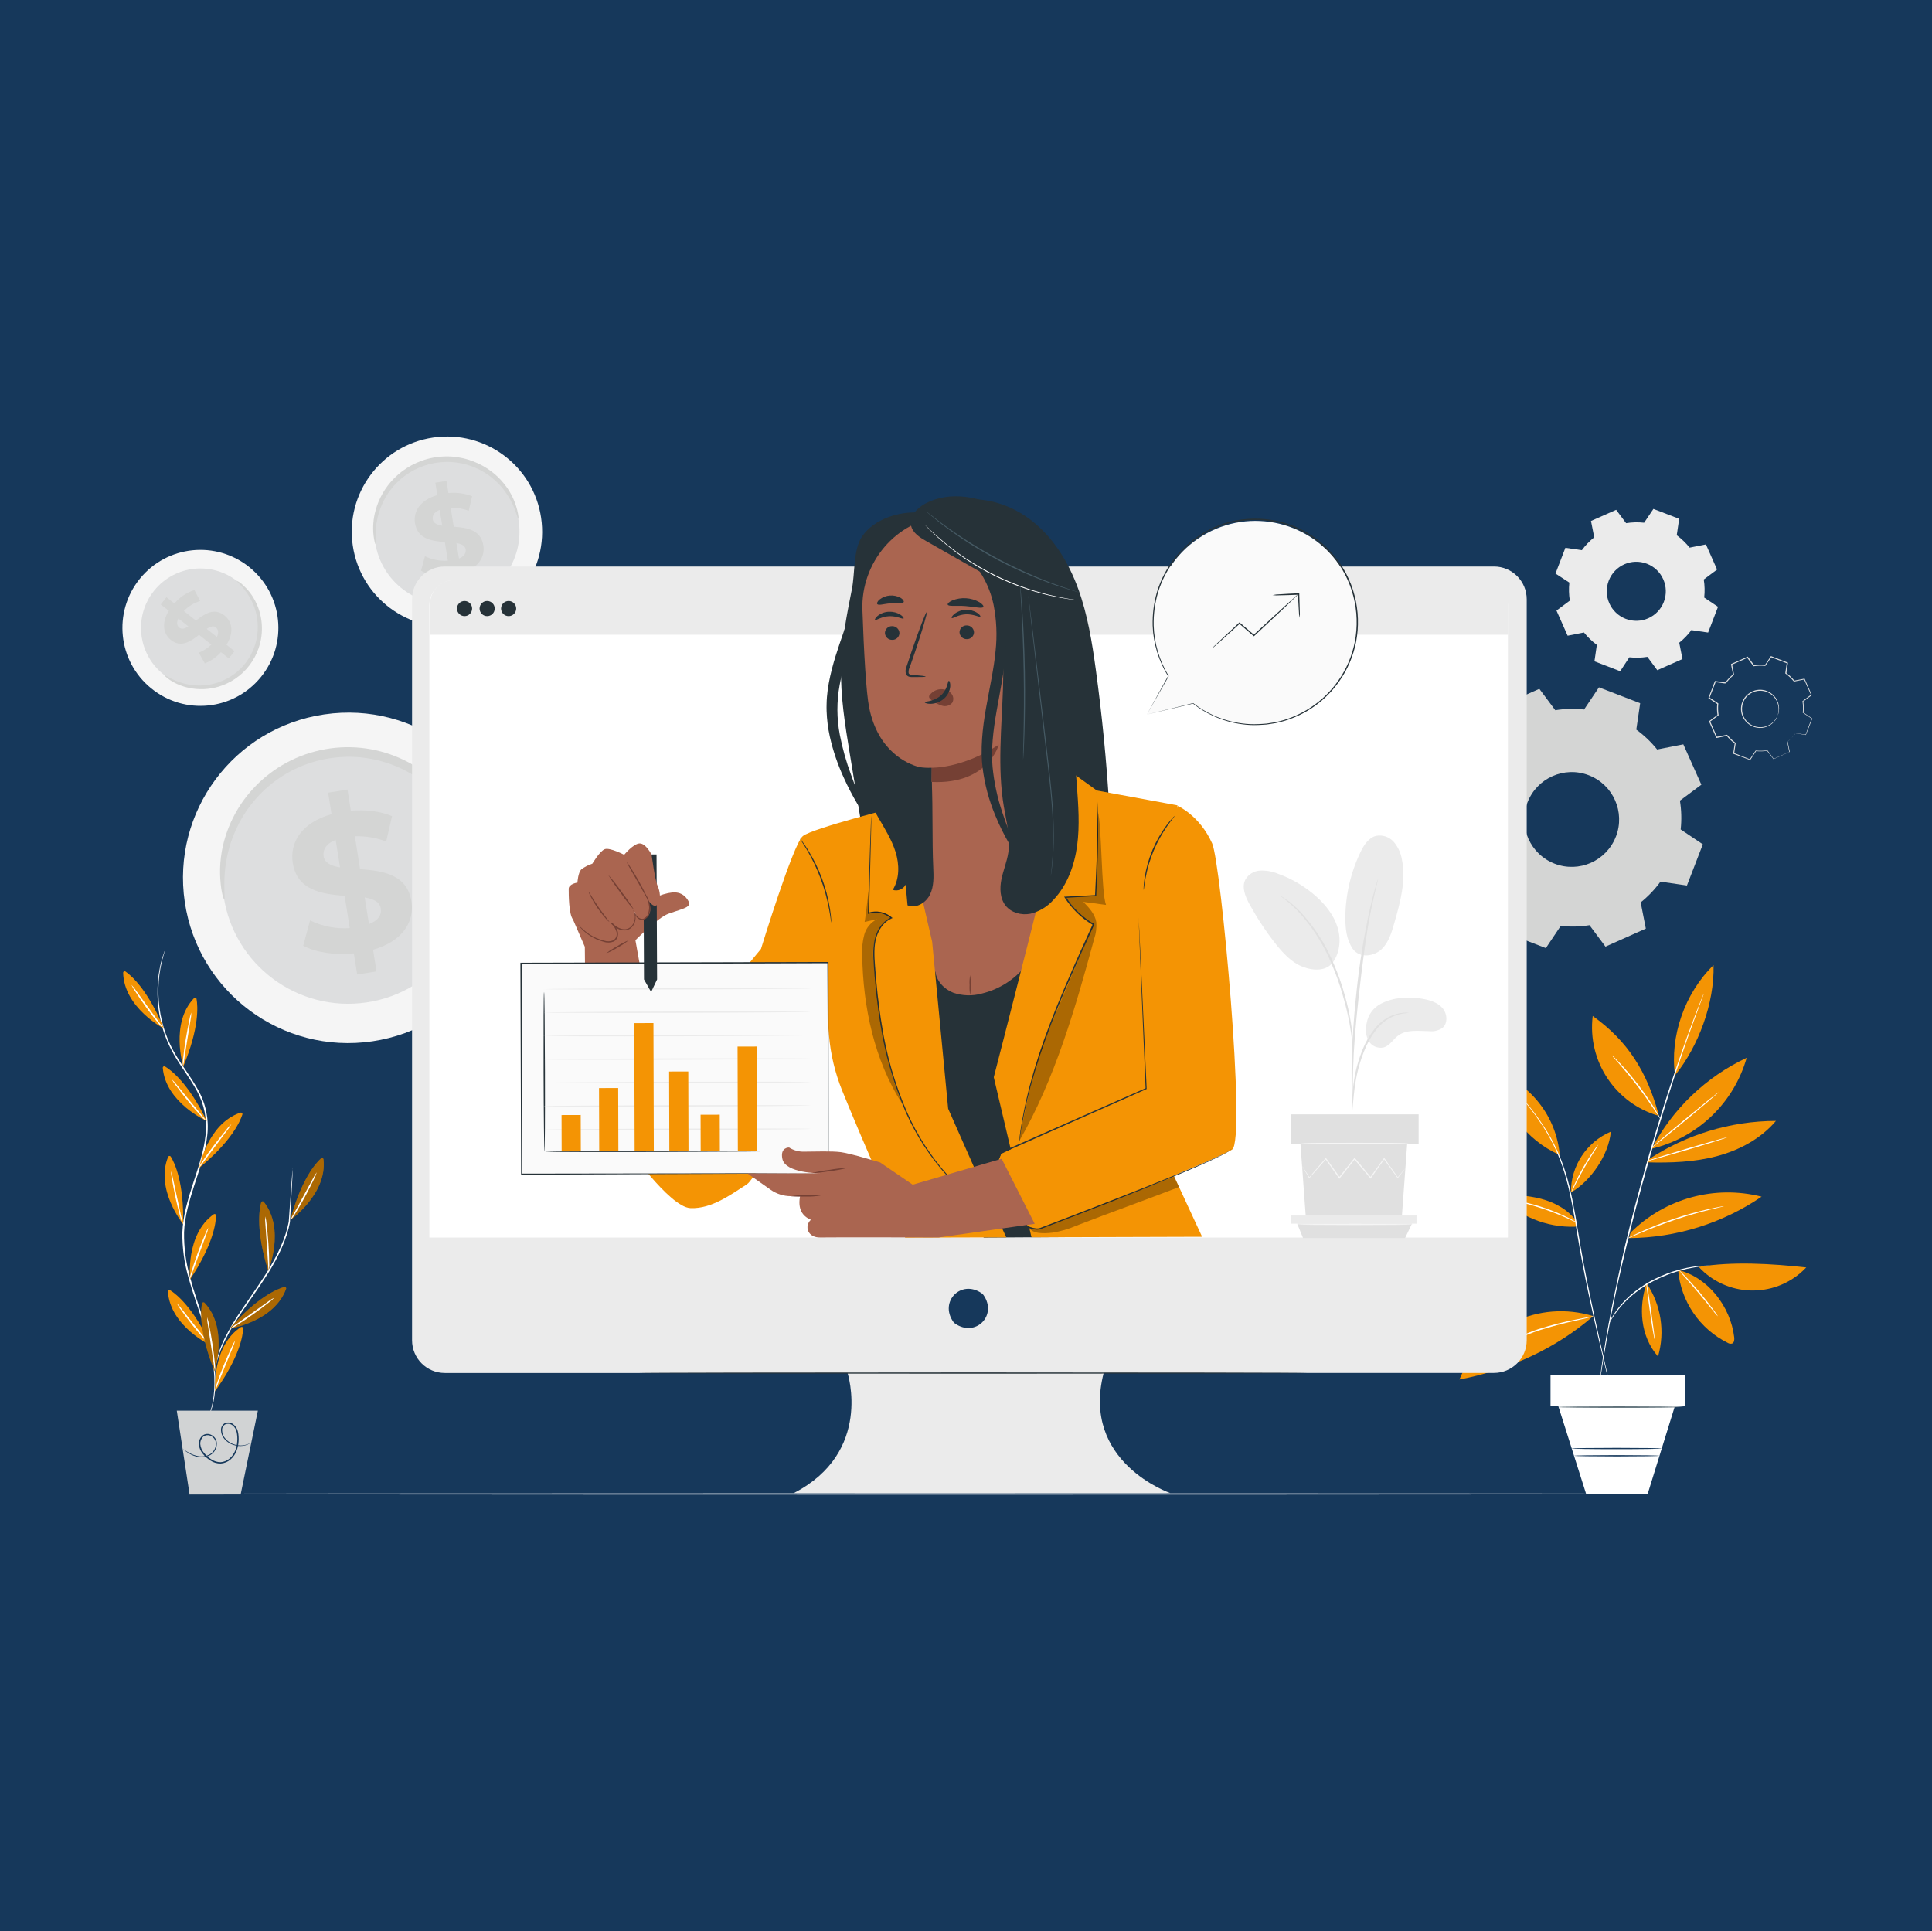 <svg xmlns="http://www.w3.org/2000/svg" id="Layer_1" viewBox="0 0 750 749.76"><defs><style> .st0 { fill: none; } .st1 { fill: #e0e0e0; } .st2 { fill: #aa6550; } .st3 { fill: #d1d3d4; } .st4, .st5 { fill: #ebebeb; } .st6 { fill: #263238; } .st7 { fill: #16385b; } .st8 { fill: #754034; } .st9 { fill: #fff; } .st10, .st11 { fill: #d4d5d4; } .st11, .st5 { fill-rule: evenodd; } .st12 { fill: #fafafa; } .st13 { opacity: .3; } .st14 { fill: #dddedf; } .st15 { fill: #f49404; } .st16 { fill: #f5f5f5; } .st17 { fill: #455a64; } </style></defs><rect class="st7" x="-9.61" y="-9.72" width="769.21" height="769.21"></rect><g><g id="freepik--background-complete--inject-261"><path class="st0" d="M696.96,284.68c-.87,1.2-1.9,2.27-3.05,3.2l.8,4-6.21,2.8-2.45-3.28c-1.46.23-2.94.27-4.41.11l-2.28,3.4-6.32-2.44.59-4c-1.19-.86-2.27-1.86-3.2-3l-4,.79-2.74-6.19,3.28-2.45c-.23-1.46-.27-2.94-.11-4.41l-3.4-2.28,2.44-6.32,4.05.59c.85-1.2,1.86-2.27,3-3.2l-.79-4,6.19-2.75,2.45,3.28c1.46-.23,2.94-.27,4.41-.11l2.28-3.4,6.32,2.44-.59,4c1.19.85,2.27,1.86,3.19,3l4-.79,2.75,6.19-3.2,2.44c.24,1.46.27,2.94.11,4.41l3.4,2.28-2.51,6.32-4-.59v-.04ZM690.12,277.77c1.45-3.75-.42-7.95-4.17-9.4-3.75-1.45-7.95.42-9.4,4.17s.42,7.95,4.17,9.4c0,0,0,0,0,0,3.73,1.43,7.91-.41,9.37-4.13l.02-.04Z"></path><path class="st1" d="M690.1,277.81c-.17.58-.43,1.13-.78,1.62-1.63,2.38-4.5,3.59-7.34,3.08-1.31-.23-2.54-.82-3.55-1.69-.55-.47-1.02-1.01-1.4-1.62-.41-.61-.72-1.29-.91-2-.87-3.15.42-6.49,3.18-8.24.61-.41,1.29-.71,2-.91,2-.55,4.13-.23,5.89.87,2.45,1.53,3.77,4.35,3.38,7.21-.07.6-.24,1.18-.51,1.72,0,0,.22-.61.35-1.74.16-1.61-.21-3.23-1.07-4.6-1.28-2.04-3.51-3.3-5.92-3.33-.68-.02-1.35.07-2,.26-.68.18-1.34.47-1.93.86-2.59,1.66-3.81,4.82-3,7.79.18.69.47,1.34.86,1.94.35.58.8,1.1,1.31,1.54,1.81,1.59,4.31,2.15,6.63,1.5,1.55-.44,2.92-1.39,3.87-2.69.69-.97.89-1.59.94-1.57Z"></path><path class="st1" d="M696.96,284.68h.25l.77.1,3,.4-.07.05c.61-1.63,1.42-3.76,2.39-6.34v.13l-3.4-2.27h-.06v-.07c.16-1.46.12-2.93-.12-4.38v-.08l.06-.05,3.28-2.46v.18l-2.76-6.18.18.09-4,.8h-.1l-.07-.08c-.92-1.13-1.99-2.14-3.17-3l-.09-.06v-.11c.18-1.25.38-2.64.58-4l.12.2-6.32-2.43.23-.07-2.28,3.4-.06.1h-.12c-1.45-.16-2.92-.12-4.36.11h-.12l-.08-.1-2.44-3.28.24.07-6.19,2.75.12-.23.79,4v.13l-.1.08c-1.14.91-2.15,1.97-3,3.15h0l-.2.09h-.51l-.51-.07-1-.15-2-.3.22-.13c-.82,2.14-1.64,4.25-2.44,6.32l-.07-.24,3.39,2.28.11.07v.12c-.16,1.45-.12,2.92.11,4.36v.12l-.1.07-3.28,2.45.06-.24c.94,2.11,1.85,4.18,2.74,6.19l-.21-.11,4-.79h.12l.07.09c.91,1.13,1.97,2.14,3.15,3l.09.06v.11c-.21,1.39-.41,2.73-.6,4l-.11-.18,6.31,2.45-.19.06,2.29-3.4.05-.07h.09c1.46.16,2.93.13,4.38-.1h.08l.05.06,2.43,3.29h-.14l6.2-2.72-.06.1c-.3-1.61-.55-2.92-.76-4h0c.87-.69,1.67-1.46,2.39-2.3l.52-.63c.05-.15.13-.29.23-.41l-.15.23c-.1.15-.27.37-.5.65-.7.87-1.48,1.67-2.35,2.37v-.07c.22,1.1.49,2.41.82,4v.08h-.07l-6.17,2.77h-.09l-.06-.08-2.43-3.15h.13c-1.47.24-2.97.28-4.45.13l.14-.07-2.27,3.41-.07.1h-.12l-6.36-2.37h-.12v-.14c.19-1.31.38-2.66.58-4l.07.17c-1.21-.88-2.3-1.91-3.23-3.08l.18.07-4,.8h-.15l-.06-.14-2.75-6.19-.07-.15.13-.09,3.28-2.45-.08.19c-.24-1.47-.27-2.98-.11-4.46l.09.19-3.4-2.28-.14-.09.06-.16c.8-2.07,1.61-4.18,2.43-6.32l.06-.15h.17l2,.3,1,.15.51.07h.55l-.2.09h0c.88-1.21,1.91-2.3,3.08-3.24l-.07.2-.79-4v-.17l.15-.06,6.2-2.75.15-.06.09.13,2.45,3.28-.2-.08c1.48-.23,2.98-.27,4.47-.1l-.19.08,2.29-3.39.08-.13.15.05,6.31,2.45.14.05v.15c-.21,1.41-.41,2.79-.6,4l-.07-.17c1.21.88,2.3,1.92,3.23,3.09l-.17-.07,4-.78h.13v.12l2.73,6.2v.11l-.09.07-3.27,2.42.05-.13c.23,1.47.26,2.96.1,4.44l-.06-.11,3.39,2.29.07.05v.08c-1,2.57-1.84,4.69-2.47,6.3h-.08l-3-.48-.77-.13-.23-.04Z"></path><path class="st5" d="M656.68,244.53c-1.37,1.87-2.99,3.55-4.8,5l1.25,6.33-9.77,4.34-3.85-5.18c-2.32.37-4.67.43-7,.17l-3.55,5.41-10-3.85.93-6.38c-1.87-1.37-3.55-2.99-5-4.81l-6.34,1.25-4.33-9.76,5.18-3.86c-.37-2.32-.43-4.67-.18-7l-5.38-3.51,3.84-10,6.39.93c1.37-1.87,2.99-3.55,4.8-5l-1.25-6.34,9.77-4.33,3.86,5.18c2.32-.37,4.67-.43,7-.17l3.6-5.36,10,3.84-.94,6.38c1.87,1.38,3.55,2.99,5,4.81l6.33-1.25,4.33,9.76-5.17,3.86c.37,2.32.43,4.67.17,7l5.36,3.6-3.84,10-6.39-.93-.02-.13ZM645.9,233.68c2.27-5.91-.68-12.54-6.58-14.81-5.91-2.27-12.54.68-14.81,6.58-2.27,5.9.67,12.53,6.57,14.81,5.91,2.28,12.54-.66,14.82-6.57,0,0,0,0,0-.01Z"></path><path class="st11" d="M644.62,342.26c-2.2,3.03-4.79,5.75-7.71,8.09l2,10.17-15.67,7-6.2-8.32c-3.69.6-7.45.69-11.17.29l-5.77,8.6-16-6.17,1.5-10.24c-3.03-2.2-5.75-4.79-8.09-7.71l-10.17,2-7-15.67,8.31-6.2c-.59-3.69-.69-7.45-.28-11.17l-8.61-5.77,6.17-16,10.25,1.5c2.2-3.03,4.79-5.76,7.71-8.1l-2-10.17,15.68-6.95,6.19,8.31c3.7-.59,7.46-.68,11.18-.28l5.77-8.61,16,6.17-1.5,10.25c3.03,2.2,5.75,4.79,8.09,7.71l10.17-2,7,15.67-8.32,6.19c.59,3.7.69,7.46.29,11.18l8.6,5.77-6.17,16-10.25-1.5v-.04ZM627.31,324.78c3.66-9.48-1.07-20.13-10.55-23.79-9.48-3.66-20.13,1.07-23.79,10.55s1.07,20.13,10.55,23.79c0,0,0,0,0,0,9.48,3.65,20.12-1.07,23.78-10.55Z"></path><path class="st16" d="M210.06,201.05c2.98,20.19-10.97,38.97-31.16,41.95s-38.97-10.97-41.95-31.16c-2.98-20.19,10.97-38.97,31.16-41.95.03,0,.05,0,.08-.01,20.16-2.96,38.91,10.99,41.87,31.15,0,0,0,.01,0,.02Z"></path><path class="st14" d="M201.36,202.31c2.27,15.39-8.36,29.7-23.74,31.97-15.39,2.27-29.7-8.36-31.97-23.74-2.27-15.39,8.36-29.7,23.74-31.97.02,0,.04,0,.06,0,15.37-2.25,29.66,8.38,31.91,23.75Z"></path><path class="st10" d="M201.22,201.44c-.17,0-.46-1.17-1.22-3.24-1.06-2.91-2.57-5.63-4.46-8.08-2.8-3.59-6.43-6.45-10.58-8.33-1.19-.54-2.42-.99-3.67-1.35-1.31-.39-2.65-.67-4-.85-1.4-.19-2.8-.27-4.21-.25-1.45.04-2.89.18-4.32.42-1.43.27-2.83.63-4.21,1.1-1.33.46-2.63,1.02-3.87,1.68-1.2.62-2.35,1.34-3.43,2.14-1.06.77-2.06,1.61-3,2.53-1.73,1.7-3.23,3.61-4.47,5.69-1.06,1.83-1.92,3.77-2.57,5.78-.94,2.95-1.41,6.02-1.4,9.11,0,2.2.14,3.43,0,3.46s-.55-1.16-.81-3.42c-.34-3.21-.08-6.46.77-9.58,1.27-4.69,3.72-8.97,7.12-12.44,2-2.04,4.3-3.77,6.81-5.13,1.34-.72,2.73-1.34,4.16-1.85,2.96-1.04,6.07-1.59,9.21-1.63,1.52-.02,3.04.08,4.54.3,1.45.22,2.88.55,4.28,1,1.34.41,2.65.92,3.92,1.52,2.33,1.12,4.51,2.55,6.47,4.24,1.69,1.48,3.2,3.16,4.49,5,1.86,2.64,3.22,5.6,4,8.73.56,2.17.58,3.43.45,3.45Z"></path><path class="st10" d="M179.06,222.52l.78,4.85-4.33.69-.75-4.71c-4.32.42-8.65-.26-11.32-1.74l1.52-5.66c2.76,1.34,5.83,1.94,8.89,1.73l-1.16-7.22c-5-.4-10.6-1.14-11.59-7.32-.73-4.59,2-9,8.67-10.93l-.77-4.8,4.33-.69.75,4.71c3.12-.33,6.28.1,9.2,1.24l-1.32,5.66c-2.23-.86-4.61-1.26-7-1.19l1.17,7.35c5,.36,10.51,1.11,11.49,7.21.76,4.5-1.9,8.92-8.56,10.82ZM171.68,204.1l-1-6.14c-2.21.89-2.91,2.29-2.68,3.72s1.68,2.12,3.68,2.42ZM180.78,213.33c-.24-1.51-1.62-2.13-3.59-2.48l1,6c2.04-.86,2.77-2.17,2.59-3.52Z"></path><path class="st16" d="M198.63,331.45c5.18,35.04-19.02,67.65-54.07,72.83-35.04,5.18-67.65-19.02-72.83-54.07-5.18-35.04,19.02-67.65,54.07-72.83.05,0,.11-.02.16-.02,35-5.13,67.54,19.09,72.67,54.09Z"></path><path class="st14" d="M183.53,333.68c3.94,26.71-14.51,51.55-41.21,55.5-26.71,3.94-51.55-14.51-55.5-41.21-3.94-26.71,14.51-51.55,41.21-55.5.04,0,.08-.01.12-.02,26.68-3.9,51.47,14.55,55.38,41.23Z"></path><path class="st10" d="M183.3,332.14c-.29,0-.81-2-2.13-5.64-1.84-5.04-4.45-9.76-7.73-14-2.27-2.88-4.84-5.5-7.68-7.82-3.27-2.64-6.85-4.86-10.68-6.6-2.06-.94-4.19-1.73-6.37-2.35-2.26-.67-4.58-1.16-6.92-1.47-2.42-.34-4.87-.48-7.31-.43-2.52.06-5.03.31-7.51.73-2.48.45-4.92,1.09-7.3,1.9-2.31.79-4.56,1.77-6.72,2.91-2.09,1.1-4.1,2.36-6,3.77-1.83,1.34-3.56,2.81-5.17,4.4-3,2.94-5.6,6.26-7.75,9.87-1.86,3.16-3.38,6.51-4.51,10-1.62,5.11-2.44,10.45-2.43,15.81,0,3.83.24,6,0,6s-1-2-1.4-5.94c-.61-5.56-.18-11.19,1.27-16.6,2.19-8.14,6.45-15.57,12.36-21.58,1.69-1.75,3.52-3.37,5.47-4.83,2.02-1.55,4.16-2.93,6.4-4.13,2.32-1.26,4.74-2.33,7.23-3.21,5.15-1.8,10.55-2.76,16-2.83,2.64-.03,5.28.14,7.89.52,4.93.73,9.73,2.19,14.23,4.33,7.6,3.61,14.15,9.12,19,16,3.26,4.57,5.63,9.72,7,15.16.95,3.8.97,5.99.76,6.03Z"></path><path class="st10" d="M144.82,368.73l1.35,8.41-7.5,1.2-1.31-8.18c-7.51.74-15-.44-19.65-3l2.66-9.82c4.79,2.32,10.1,3.35,15.41,3l-2-12.54c-8.65-.69-18.4-2-20.12-12.71-1.28-8,3.41-15.71,15.05-19l-1.33-8.33,7.51-1.21,1.3,8.19c5.71-.45,11.42.17,16,2.13l-2.27,9.84c-3.87-1.48-8.01-2.17-12.15-2.03l2,12.76c8.65.62,18.25,1.93,19.94,12.51,1.25,7.8-3.33,15.47-14.89,18.78ZM132.01,336.73l-1.71-10.66c-3.83,1.54-5.06,4-4.66,6.45s2.9,3.72,6.37,4.24v-.03ZM147.82,352.73c-.43-2.63-2.83-3.7-6.24-4.31l1.66,10.35c3.62-1.37,4.96-3.59,4.58-5.99v-.05Z"></path><path class="st16" d="M58.71,267.26c-12.98-10.54-14.95-29.6-4.41-42.58,10.54-12.98,29.6-14.95,42.58-4.41,12.98,10.54,14.95,29.6,4.41,42.58-.02.02-.03.04-.05.06-10.54,12.94-29.57,14.9-42.51,4.36,0,0-.01,0-.02-.01Z"></path><path class="st14" d="M63.26,261.68c-9.89-8.04-11.39-22.57-3.35-32.45,8.04-9.89,22.57-11.39,32.45-3.35,9.89,8.04,11.39,22.57,3.35,32.45-.01.01-.02.03-.03.04-8,9.86-22.49,11.37-32.35,3.37-.02-.02-.05-.04-.07-.06Z"></path><path class="st10" d="M63.82,262.14c.09-.12.94.45,2.54,1.28,2.25,1.17,4.66,1.98,7.16,2.41,3.68.62,7.45.34,11-.82,2.07-.69,4.04-1.67,5.84-2.91.95-.66,1.85-1.38,2.68-2.18.86-.82,1.65-1.71,2.38-2.65.72-.95,1.37-1.95,1.94-3,.55-1.02,1.02-2.07,1.4-3.16.38-1.05.68-2.12.89-3.22.21-1.05.34-2.11.39-3.18.1-1.98-.05-3.96-.45-5.9-.36-1.7-.91-3.35-1.63-4.93-1.07-2.3-2.48-4.41-4.19-6.28-1.22-1.33-2-2-1.9-2.11.9.36,1.71.92,2.38,1.62,1.98,1.76,3.62,3.86,4.83,6.22.85,1.63,1.5,3.36,1.94,5.15.77,3.18.87,6.5.29,9.72-.21,1.18-.52,2.35-.91,3.48-.41,1.18-.91,2.32-1.5,3.42-.61,1.13-1.3,2.21-2.08,3.23-.78,1.01-1.64,1.97-2.57,2.85-.91.85-1.88,1.64-2.91,2.34-.99.67-2.03,1.27-3.12,1.78-1.04.5-2.11.92-3.21,1.25-3.8,1.17-7.84,1.34-11.73.5-2.59-.54-5.05-1.56-7.27-3-1.54-1.08-2.25-1.83-2.19-1.91Z"></path><path class="st10" d="M65.54,237.13l-3.15-2.45,2.23-2.81,3.07,2.43c2.06-2.44,4.76-4.24,7.79-5.22l2.21,4.26c-2.41.73-4.58,2.06-6.32,3.88l4.69,3.72c3.24-2.52,7-5.18,11.06-2,3,2.37,3.82,6.56.81,11.4l3.12,2.48-2.23,2.81-3.06-2.43c-1.71,1.92-3.85,3.41-6.24,4.35l-2.35-4.15c1.82-.72,3.48-1.78,4.88-3.14l-4.78-3.79c-3.21,2.54-7,5.14-10.93,2-2.93-2.36-3.76-6.5-.8-11.34ZM80.2,244.13l4,3.17c.84-1.76.49-3-.43-3.73s-2.2-.32-3.57.6v-.04ZM69.59,243.68c1,.78,2.16.39,3.54-.49l-3.88-3.07c-.8,1.61-.56,2.81.34,3.56Z"></path></g><g id="freepik--Desk--inject-261"><path class="st9" d="M679.43,580.02c0,.14-141.7.26-316.45.26s-316.49-.12-316.49-.26,141.67-.26,316.49-.26,316.45.12,316.45.26Z"></path></g><g id="freepik--Plants--inject-261"><path class="st9" d="M79.57,553.08c.05-.16.11-.31.19-.46.15-.33.36-.76.62-1.32.75-1.71,1.36-3.47,1.82-5.28,1.2-4.7,1.62-11.87-.16-20.4-.96-4.64-2.22-9.22-3.78-13.7-1.6-4.86-3.46-10-5-15.6-1.72-5.82-2.55-11.86-2.46-17.93.23-6.35,2.11-12.68,4.17-19s4.2-12.49,4.83-18.7c.71-5.97-.49-12.01-3.42-17.26-2.74-5-6.18-9.34-8.75-13.81-2.4-4.14-4.18-8.61-5.26-13.27-1.55-6.75-1.66-13.76-.33-20.56.47-2.49,1.19-4.92,2.14-7.27-.02.17-.06.33-.12.49-.11.34-.25.8-.44,1.39-.54,1.79-.99,3.6-1.33,5.44-1.23,6.77-1.05,13.72.53,20.41,1.1,4.6,2.88,9.02,5.28,13.1,2.57,4.41,6,8.7,8.81,13.8,3.02,5.35,4.26,11.53,3.55,17.63-.64,6.31-2.79,12.52-4.84,18.83s-3.93,12.56-4.16,18.8c-.09,6,.72,11.99,2.4,17.75,1.49,5.55,3.33,10.71,4.91,15.59,1.54,4.51,2.79,9.11,3.73,13.78,1.73,8.59,1.23,15.84-.06,20.55-.49,1.81-1.14,3.58-1.94,5.28-.29.54-.51,1-.68,1.29-.07.15-.15.29-.25.43Z"></path><path class="st15" d="M71.15,414.05s-5.19-16.72,4.15-26.51c.22-.24.58-.25.82-.04.09.09.16.2.18.33.49,2.76,1.12,11.17-5.15,26.22Z"></path><path class="st9" d="M74.28,393.11c-.01,1.04-.13,2.07-.35,3.09-.35,2.12-.75,4.62-1.2,7.37s-.83,5.25-1.17,7.37c-.08,1.03-.27,2.05-.55,3.05-.09-1.03-.06-2.07.09-3.1.18-1.91.51-4.54,1-7.43s1-5.48,1.38-7.35c.16-1.03.42-2.03.8-3Z"></path><path class="st15" d="M77.29,453.47s3.19-17.22,16.06-21.49c.3-.1.63.06.74.36.04.12.04.24,0,.36-.85,2.68-4.23,10.4-16.8,20.77Z"></path><path class="st9" d="M89.84,436.43c-.49.91-1.08,1.77-1.75,2.56l-4.5,6-4.48,6c-.56.87-1.21,1.69-1.92,2.44.4-.96.92-1.87,1.54-2.7,1-1.61,2.57-3.78,4.34-6.1s3.42-4.39,4.66-5.85c.61-.86,1.32-1.65,2.11-2.35Z"></path><path class="st15" d="M73.81,496.68s-1.94-17.42,9.15-25.24c.26-.19.62-.13.81.13.07.1.11.22.11.35-.06,2.76-1.05,11.17-10.07,24.76Z"></path><path class="st9" d="M80.88,476.68c-.21,1.03-.53,2.03-.94,3l-2.57,7-2.56,7c-.29.99-.66,1.96-1.12,2.89.1-1.02.33-2.03.68-3,.53-1.84,1.37-4.36,2.38-7.1s2-5.19,2.76-6.95c.34-1,.8-1.95,1.37-2.84Z"></path><path class="st15" d="M83.5,540.12s-1.32-17.47,10-24.88c.27-.18.63-.1.8.16.07.1.1.22.1.34-.1,2.8-1.39,11.13-10.9,24.38Z"></path><path class="st9" d="M91.28,520.43c-.24,1.01-.57,1.99-1,2.93-.82,2-1.77,4.33-2.83,6.91l-2.8,6.92c-.32.98-.74,1.93-1.23,2.84.15-1.03.41-2.03.79-3,.6-1.82,1.52-4.31,2.64-7s2.18-5.12,3-6.85c.37-.97.85-1.89,1.43-2.75Z"></path><path class="st15" d="M63.63,399.36s-15.52-8.11-15.82-21.68c0-.32.24-.59.56-.6.12,0,.24.03.34.1,2.31,1.62,8.7,7.11,14.92,22.18Z"></path><path class="st9" d="M51.03,382.36c.72.74,1.37,1.56,1.93,2.43l4.38,6.05,4.39,6c.67.79,1.26,1.65,1.77,2.55-.8-.66-1.51-1.42-2.13-2.26-1.23-1.47-2.85-3.57-4.56-5.94s-3.19-4.56-4.23-6.17c-.61-.83-1.13-1.72-1.55-2.66Z"></path><path class="st15" d="M80.3,435.26s-16-7.15-17.11-20.66c-.03-.32.21-.6.53-.63.12-.01.24.02.34.08,2.4,1.45,9.12,6.55,16.24,21.21Z"></path><path class="st9" d="M66.69,419.05c.76.7,1.46,1.48,2.08,2.31l4.73,5.77c1.78,2.15,3.39,4.1,4.75,5.76.72.75,1.36,1.57,1.92,2.44-.81-.63-1.55-1.34-2.21-2.13-1.32-1.4-3.07-3.39-4.91-5.65s-3.47-4.36-4.6-5.91c-.68-.79-1.27-1.66-1.76-2.59Z"></path><path class="st15" d="M71.1,475.3s-11-13.65-5.82-26.18c.13-.29.47-.42.77-.29.09.04.17.11.23.19,1.5,2.39,5.16,9.98,4.82,26.28Z"></path><path class="st9" d="M66.37,454.68c.36.97.63,1.98.8,3,.45,2.1,1,4.57,1.58,7.3s1.14,5.19,1.61,7.29c.29.98.49,1.98.6,3-.45-.93-.79-1.92-1-2.93-.54-1.84-1.19-4.41-1.8-7.26s-1.1-5.46-1.4-7.35c-.24-1-.37-2.02-.39-3.05Z"></path><path class="st15" d="M81.96,522.42s-15.87-7.42-16.77-20.94c-.03-.32.21-.6.53-.63.13-.01.26.02.36.09,2.39,1.49,9.02,6.74,15.88,21.48Z"></path><path class="st9" d="M68.64,505.99c.74.71,1.41,1.49,2,2.34l4.64,5.85,4.68,5.84c.7.76,1.33,1.59,1.88,2.46-.83-.62-1.58-1.35-2.23-2.16-1.3-1.42-3-3.44-4.82-5.73s-3.39-4.42-4.49-6c-.65-.8-1.2-1.68-1.66-2.6Z"></path><path class="st9" d="M113.58,453.56c.01.13.01.26,0,.39v1.12c0,1.05-.11,2.47-.19,4.25-.2,3.73-.49,8.93-.83,15.16h0c-1.13,6.33-4.36,13.36-8.7,20.18-3.18,5-6.51,9.59-9.39,13.84-2.6,3.71-4.94,7.6-7,11.63-1.37,2.74-2.47,5.6-3.3,8.54-.28,1.05-.49,1.86-.61,2.42-.05.29-.13.57-.23.84,0-.29.04-.58.1-.87.08-.56.25-1.39.5-2.45.74-2.99,1.78-5.9,3.12-8.68,2.04-4.09,4.38-8.02,7-11.77,2.86-4.28,6.17-8.85,9.34-13.85,4.31-6.79,7.52-13.7,8.7-19.94h0c.44-6.22.8-11.42,1.07-15.15.14-1.76.25-3.18.34-4.23,0-.45.08-.81.11-1.12s-.05-.31-.03-.31Z"></path><path class="st15" d="M104.13,493.39s6.72-16.17-1.73-26.77c-.2-.25-.57-.28-.82-.07-.09.07-.15.17-.18.27-.76,2.7-2.15,11.02,2.73,26.57Z"></path><g class="st13"><path d="M104.13,493.39s6.72-16.17-1.73-26.77c-.2-.25-.57-.28-.82-.07-.09.07-.15.17-.18.27-.76,2.7-2.15,11.02,2.73,26.57Z"></path></g><path class="st15" d="M83.32,532.37s5.39-16.67-3.9-26.54c-.2-.24-.56-.27-.8-.07-.11.09-.18.21-.2.35-.52,2.75-1.23,11.15,4.9,26.26Z"></path><g class="st13"><path d="M83.32,532.37s5.39-16.67-3.9-26.54c-.2-.24-.56-.27-.8-.07-.11.09-.18.21-.2.35-.52,2.75-1.23,11.15,4.9,26.26Z"></path></g><path class="st9" d="M102.96,472.26c.29,1,.47,2.02.53,3.06.24,1.9.51,4.54.71,7.45s.31,5.56.31,7.48c.07,1.04,0,2.08-.19,3.1-.18-1.02-.27-2.05-.27-3.09-.15-2.14-.31-4.66-.5-7.44s-.37-5.31-.52-7.45c-.13-1.03-.15-2.07-.07-3.11Z"></path><path class="st9" d="M80.39,511.41c.37.97.63,1.97.78,3,.39,1.88.87,4.48,1.31,7.37s.76,5.52.91,7.43c.15,1.03.17,2.07.07,3.11-.27-1-.45-2.03-.53-3.06-.31-2.13-.69-4.62-1.1-7.38s-.8-5.26-1.12-7.39c-.21-1.01-.32-2.05-.32-3.08Z"></path><path class="st15" d="M112.69,473.68s14.35-10.05,12.9-23.52c-.01-.32-.28-.57-.6-.56-.15,0-.3.07-.4.18-2.05,1.83-7.63,8.1-11.9,23.9Z"></path><g class="st13"><path d="M112.69,473.68s14.35-10.05,12.9-23.52c-.01-.32-.28-.57-.6-.56-.15,0-.3.07-.4.18-2.05,1.83-7.63,8.1-11.9,23.9Z"></path></g><path class="st9" d="M122.96,455.14c-.29,1-.69,1.96-1.19,2.87-.82,1.73-2,4.09-3.39,6.66s-2.73,4.86-3.76,6.48c-.5.91-1.11,1.76-1.82,2.52.39-.96.87-1.88,1.42-2.75l3.58-6.56,3.56-6.56c.44-.94.98-1.83,1.6-2.66Z"></path><path class="st15" d="M89.11,515.85s17.3-2.7,21.94-15.44c.11-.3-.04-.63-.34-.75-.11-.04-.24-.05-.36-.01-2.7.77-10.52,3.92-21.24,16.2Z"></path><g class="st13"><path d="M89.11,515.85s17.3-2.7,21.94-15.44c.11-.3-.04-.63-.34-.75-.11-.04-.24-.05-.36-.01-2.7.77-10.52,3.92-21.24,16.2Z"></path></g><path class="st9" d="M106.5,503.79c-.7.76-1.48,1.45-2.33,2.05-1.5,1.19-3.61,2.79-6,4.49s-4.58,3.16-6.22,4.16c-.85.6-1.78,1.09-2.75,1.46.77-.69,1.61-1.31,2.5-1.85l6.09-4.31,6.09-4.32c.81-.65,1.69-1.22,2.62-1.68Z"></path><polygon class="st3" points="68.63 547.69 73.6 580.25 93.42 580.22 100.1 547.69 68.63 547.69"></polygon><path class="st7" d="M97.19,560.25s0,.05-.17.12c-.17.11-.34.21-.52.3-.7.34-1.44.56-2.21.66-1.23.17-2.47.05-3.65-.34-1.58-.5-2.96-1.5-3.92-2.85-.54-.81-.86-1.75-.92-2.72-.11-1.11.41-2.19,1.35-2.8,1.07-.54,2.35-.43,3.32.27.99.73,1.66,1.8,1.9,3,.26,1.21.34,2.45.25,3.68-.07,1.29-.35,2.56-.81,3.76-.48,1.27-1.27,2.39-2.3,3.28-1.06.94-2.4,1.5-3.81,1.59-1.42.03-2.82-.37-4-1.15-1.14-.72-2.16-1.62-3-2.67-.85-1.02-1.37-2.26-1.5-3.58-.1-1.31.42-2.59,1.41-3.45,1.02-.77,2.4-.85,3.51-.21,1.04.52,1.78,1.5,2,2.65.3,2.07-.69,4.11-2.51,5.15-1.46.8-3.16,1.04-4.78.69-1.21-.24-2.36-.69-3.41-1.33-.66-.39-1.3-.82-1.91-1.29-.22-.15-.43-.33-.61-.52.24.12.46.27.67.43.44.29,1.08.72,2,1.2,1.06.58,2.2.99,3.39,1.21,1.55.3,3.16.04,4.54-.73,1.64-.97,2.53-2.84,2.26-4.73-.21-1.01-.87-1.87-1.8-2.32-.95-.55-2.13-.47-3,.18-.84.76-1.29,1.87-1.2,3,.12,1.21.61,2.35,1.4,3.28.8,1,1.75,1.86,2.83,2.54,1.08.74,2.37,1.14,3.68,1.13,1.29-.09,2.52-.6,3.49-1.46.96-.83,1.7-1.89,2.16-3.07.45-1.15.71-2.36.78-3.59.09-1.18.02-2.37-.22-3.53-.2-1.08-.8-2.05-1.68-2.71-.82-.61-1.91-.72-2.83-.28-.8.52-1.24,1.44-1.15,2.39.05.9.33,1.77.82,2.53.91,1.29,2.2,2.27,3.7,2.77,1.13.4,2.33.55,3.52.42,1.02-.13,2.01-.44,2.93-.9Z"></path><path class="st15" d="M632.96,478.6c13.31-13.32,32.65-18.64,50.9-14-15.18,10.34-33.09,15.94-51.46,16.08"></path><path class="st15" d="M650.26,417.47c-2.12-15,3.71-31.87,14.94-42.77.37,14.86-5.91,31.59-14.94,42.77"></path><path class="st15" d="M641.28,445.8c8.12-15.39,21.03-27.72,36.78-35.12-5.01,17.59-19.13,31.09-36.92,35.31"></path><path class="st15" d="M639.42,451.27c9.06.25,18.23-.06,27-2.38s17.15-6.78,23-13.71c-17.74.06-35.08,5.35-49.83,15.21"></path><path class="st15" d="M644.02,433.26c-4.6-17.23-12.18-29.15-25.73-38.81-2.15,17.51,8.77,33.97,25.73,38.81"></path><path class="st15" d="M609.83,462.98c-.07-10.28,6.04-19.59,15.49-23.62-.75,8.9-7.74,19.19-15.49,23.62"></path><path class="st15" d="M605.5,448.45c-1.29-14.73-11-27.38-24.9-32.42,3.13,14.4,11.45,26.39,24.9,32.42"></path><path class="st15" d="M612.02,474.24c-3.19-4.57-8.41-7.41-13.8-8.82s-11-1.54-16.61-1.66c7.69,8.35,18.65,12.91,30,12.49"></path><path class="st15" d="M618.49,510.97c-21.07-6.5-43.62,4.19-51.94,24.61,18.87-3.58,37.49-12,51.94-24.61"></path><path class="st15" d="M639.2,498.21c-3.13,9.26-2.53,20.46,4.44,28.45,2.81-9.67,1.18-20.09-4.44-28.45"></path><path class="st15" d="M651.44,493.06c1.03,12.14,8.33,22.87,19.25,28.28.5.33,1.12.43,1.7.28.85-.34.93-1.5.83-2.41-1.37-11.87-10.16-23.35-21.78-26.15"></path><path class="st15" d="M659.44,491.86c10.71,11.58,28.79,12.29,40.37,1.57.47-.44.93-.89,1.38-1.36-13.27-1.45-28.59-2.42-41.75-.21"></path><path class="st9" d="M661.42,385.75c-.02.13-.06.27-.12.39l-.4,1.12c-.38,1-.92,2.46-1.6,4.3s-1.54,4.15-2.5,6.82c-.48,1.33-1,2.75-1.54,4.26l-1.65,4.8c-2.35,6.72-5,14.79-7.78,23.77s-5.68,18.93-8.54,29.41-5.32,20.54-7.45,29.71-3.85,17.47-5.13,24.48c-.33,1.75-.65,3.41-.94,5s-.52,3.07-.76,4.46c-.48,2.79-.89,5.19-1.17,7.16s-.53,3.47-.7,4.54c-.08.49-.14.88-.19,1.17s-.08.4-.08.4c-.01-.13-.01-.27,0-.4,0-.29.08-.69.14-1.19.14-1.06.35-2.59.6-4.55s.63-4.38,1.09-7.17c.22-1.4.46-2.89.72-4.48s.59-3.25.91-5c1.24-7,3-15.32,5-24.51s4.6-19.24,7.42-29.74,5.79-20.43,8.58-29.42,5.49-17,7.89-23.75l1.69-4.79c.56-1.5,1.08-2.92,1.58-4.25,1-2.66,1.83-4.94,2.57-6.79s1.29-3.26,1.69-4.26l.45-1.11c.16-.25.21-.38.22-.38Z"></path><path class="st9" d="M588.52,423.68s.08.07.23.21l.63.67c.56.59,1.36,1.48,2.36,2.64,2.85,3.31,5.46,6.81,7.82,10.48,3.52,5.42,6.26,11.3,8.17,17.48,2.19,7,3.55,14.87,4.9,23.14,2.7,16.55,6,31.37,8.41,42.09,1.2,5.34,2.18,9.66,2.87,12.69.33,1.48.58,2.64.77,3.46.07.37.14.67.18.9.03.1.04.21.05.31-.04-.1-.08-.2-.1-.3-.06-.23-.14-.52-.23-.89-.21-.82-.5-2-.86-3.43-.73-3-1.76-7.34-3-12.66-2.49-10.7-5.86-25.52-8.56-42.09-1.35-8.27-2.7-16.15-4.85-23.08-1.86-6.15-4.55-12.01-8-17.43-2.32-3.66-4.88-7.16-7.66-10.48-1-1.19-1.75-2.09-2.28-2.7l-.6-.7c-.1-.09-.18-.2-.25-.31Z"></path><path class="st9" d="M663.4,491.29c-.15.06-.32.09-.48.09l-1.37.15-1,.1-1.18.18c-.84.12-1.8.25-2.85.48l-1.64.33-1.77.44c-1.23.28-2.5.73-3.85,1.14-2.9,1-5.71,2.24-8.4,3.7-2.68,1.5-5.2,3.25-7.54,5.24-1.02.87-1.98,1.79-2.89,2.77-.81.84-1.58,1.72-2.29,2.64-.6.75-1.17,1.52-1.69,2.33-.43.59-.81,1.21-1.16,1.85l-.71,1.19c-.07.14-.16.28-.27.4.04-.16.1-.31.18-.45l.63-1.24c.31-.66.68-1.3,1.09-1.9.5-.83,1.05-1.63,1.65-2.4.7-.95,1.45-1.85,2.26-2.71.91-1,1.88-1.95,2.89-2.84,2.35-2.02,4.9-3.81,7.6-5.32,2.72-1.48,5.57-2.72,8.5-3.71,1.37-.4,2.65-.83,3.9-1.1l1.78-.42,1.67-.3c1.06-.21,2-.31,2.88-.4l1.18-.14h1l1.39-.06c.16-.03.33-.04.49-.04Z"></path><path class="st9" d="M667.18,424.04c-.31.34-.64.64-1,.92l-2.73,2.37c-2.32,2-5.55,4.69-9.13,7.67s-6.86,5.64-9.24,7.56l-2.83,2.24c-.33.29-.7.55-1.08.77.3-.34.63-.65,1-.92l2.74-2.37c2.32-2,5.55-4.7,9.13-7.67s6.85-5.64,9.23-7.56l2.84-2.24c.33-.29.69-.55,1.07-.77Z"></path><path class="st9" d="M670.44,441.59c0,.14-6.93,2.32-15.56,4.87s-15.67,4.51-15.71,4.37,6.93-2.31,15.57-4.86,15.66-4.51,15.7-4.38Z"></path><path class="st9" d="M644.71,434.6c-.27-.31-.51-.64-.72-1l-1.84-2.8c-1.55-2.35-3.77-5.57-6.38-9s-5.14-6.41-7-8.54c-.88-1-1.62-1.84-2.2-2.52-.3-.3-.56-.64-.78-1,.34.24.64.52.92.83.57.55,1.36,1.38,2.33,2.41,1.93,2.08,4.5,5,7.13,8.47s4.8,6.7,6.29,9.11c.74,1.21,1.32,2.2,1.7,2.89.22.36.41.75.55,1.15Z"></path><path class="st9" d="M620.51,444.35c-.49.93-1.04,1.83-1.64,2.69-1,1.63-2.45,3.91-3.91,6.48s-2.7,5-3.57,6.68c-.41.96-.89,1.89-1.43,2.78.29-1.01.68-2,1.15-2.94.8-1.77,2-4.19,3.46-6.77s2.93-4.84,4.06-6.43c.55-.89,1.18-1.72,1.88-2.49Z"></path><path class="st9" d="M612.23,474.68c-1.21-.46-2.39-.98-3.54-1.56-2.18-1-5.22-2.26-8.65-3.46s-6.61-2.1-8.92-2.69c-1.26-.27-2.51-.6-3.74-1,.34,0,.67.04,1,.11.67.1,1.62.28,2.79.53,6.11,1.34,12.03,3.42,17.64,6.18,1.07.53,1.93,1,2.51,1.32.33.15.63.34.91.57Z"></path><path class="st9" d="M618.75,511.03c-.13.07-.28.12-.43.14l-1.26.32-4.63,1.07c-5.11,1.08-10.16,2.41-15.14,4-4.95,1.65-9.69,3.88-14.12,6.64-1.69,1.07-3,2-3.9,2.7-.45.36-.91.7-1.4,1,.09-.12.2-.23.31-.33.22-.2.53-.5,1-.86,1.22-1.02,2.5-1.98,3.82-2.86,4.41-2.86,9.16-5.15,14.15-6.81,4.99-1.6,10.08-2.9,15.23-3.87l4.67-.91c.56-.12,1.13-.2,1.7-.23Z"></path><path class="st9" d="M642.32,519.98c-.14,0-1-4.87-1.85-10.92s-1.49-11-1.35-11,1,4.87,1.85,10.92,1.49,10.98,1.35,11Z"></path><path class="st9" d="M666.86,511.07c-.79-.83-1.53-1.71-2.21-2.63-1.33-1.65-3.16-3.93-5.24-6.4s-4-4.67-5.4-6.26c-.8-.83-1.53-1.71-2.21-2.64.26.17.5.37.7.61.43.41,1,1,1.77,1.78,1.47,1.53,3.44,3.71,5.53,6.19s3.88,4.79,5.14,6.5c.62.86,1.12,1.56,1.45,2,.2.26.36.54.47.85Z"></path><polygon class="st9" points="601.91 533.83 601.91 545.96 604.95 545.96 615.72 579.98 639.63 579.98 650.07 546.29 654.11 545.96 654.11 533.83 601.91 533.83"></polygon><path class="st17" d="M652.09,546.29c0,.14-10.55.26-23.57.26s-23.57-.12-23.57-.26,10.55-.25,23.57-.25,23.57.11,23.57.25Z"></path><path class="st9" d="M669.29,468.29c-.5.18-1.02.31-1.54.41l-4.19,1c-3.54.88-8.39,2.21-13.66,4s-9.94,3.65-13.29,5.09l-3.95,1.73c-.47.24-.96.43-1.47.59.44-.3.9-.55,1.38-.77.91-.47,2.24-1.12,3.9-1.88,8.66-3.95,17.71-6.99,27-9.09,1.78-.39,3.23-.68,4.23-.85.52-.13,1.05-.21,1.59-.23Z"></path><path class="st7" d="M644.16,565.19c0,.14-7.41.25-16.54.25s-16.54-.11-16.54-.25,7.4-.26,16.54-.26,16.54.12,16.54.26Z"></path><path class="st7" d="M645.09,562.37c0,.14-7.85.26-17.53.26s-17.53-.12-17.53-.26,7.85-.25,17.53-.25,17.53.11,17.53.25Z"></path></g><g id="freepik--Device--inject-261"><path class="st4" d="M579.96,219.95H172.71c-7.02-.02-12.73,5.65-12.75,12.67,0,.02,0,.04,0,.06v287.66c0,7.02,5.69,12.71,12.71,12.71h156.35s9.94,30.75-20.88,46.63h146.16s-34.8-11.93-25.85-46.65h151.51c7.02,0,12.71-5.69,12.71-12.71h0V232.68c.01-7.02-5.67-12.72-12.69-12.73,0,0-.01,0-.02,0Z"></path><path class="st7" d="M381.79,502.79c5.54,7.92-3.14,16.59-11.06,11.05-.26-.19-.49-.42-.68-.68-5.52-7.91,3.14-16.57,11.05-11.05.27.19.5.42.69.68Z"></path><path class="st9" d="M176.38,225.26h399.29c5.36,0,9.7,4.34,9.7,9.7h0v245.5H166.68v-245.5c0-5.36,4.34-9.7,9.7-9.7Z"></path><path class="st4" d="M176.16,225.22h401.69c4.15,0,7.52,3.37,7.52,7.52h0v13.69H166.96v-12.05c0-5.05,4.09-9.15,9.14-9.16.02,0,.04,0,.06,0Z"></path><path class="st6" d="M183.28,236.27c0,1.62-1.32,2.94-2.94,2.94-1.62,0-2.94-1.32-2.94-2.94s1.32-2.94,2.94-2.94,2.94,1.32,2.94,2.94h0Z"></path><path class="st6" d="M192.05,236.27c0,1.62-1.32,2.94-2.94,2.94-1.62,0-2.94-1.32-2.94-2.94s1.32-2.94,2.94-2.94,2.94,1.32,2.94,2.94h0Z"></path><path class="st6" d="M200.39,236.27c0,1.62-1.32,2.94-2.94,2.94-1.62,0-2.94-1.32-2.94-2.94s1.32-2.94,2.94-2.94,2.94,1.32,2.94,2.94h0Z"></path><path class="st6" d="M507.17,533.09c0,.13-58,.24-129.43.24s-129.44-.11-129.44-.24,57.94-.25,129.44-.25,129.43.11,129.43.25Z"></path><path class="st4" d="M536.09,389.68c4.84-2.5,10.54-2.82,15.91-1.94,2.88.48,5.89,1.34,7.86,3.51s2.33,6,.08,7.85c-1.47.99-3.24,1.43-5,1.25-4.2-.05-8.87-.79-12.23,1.74-1.91,1.45-3.19,3.85-5.48,4.55-2.37.57-4.83-.51-6-2.65-1.09-2.11-1.33-4.55-.67-6.83.56-3.22,2.61-5.99,5.53-7.48Z"></path><path class="st4" d="M525.01,368.24c3,4.23,8.71,2.83,11.37.25s3.8-6.32,4.82-9.88c2.35-8.14,4.71-16.69,3-25-.42-2.51-1.52-4.86-3.19-6.79-1.72-1.93-4.34-2.8-6.87-2.29-2.9.77-4.71,3.61-6,6.31-3.83,7.98-5.84,16.7-5.88,25.55,0,4.12.47,8.43,2.79,11.83"></path><path class="st4" d="M516.89,374.3c3.21-3.81,3.82-9.37,2.39-14.14s-4.66-8.84-8.38-12.16c-4.38-3.89-9.47-6.9-15-8.85-2.14-.86-4.44-1.25-6.75-1.15-2.34.14-4.46,1.42-5.66,3.43-1.58,3-.07,6.66,1.57,9.64,2.88,5.25,6.17,10.27,9.85,15,3,3.81,6.34,7.57,10.84,9.29,4.5,1.72,9.18,1.52,11.57-1.61"></path><path class="st1" d="M524.81,431.97c.16-.63.25-1.27.27-1.92.14-1.39.31-3.15.51-5.24.26-2.58.65-5.14,1.18-7.68.68-3.09,1.62-6.13,2.79-9.07,1.15-2.94,2.71-5.7,4.63-8.21,1.57-2.04,3.57-3.7,5.86-4.87,1.55-.77,3.22-1.28,4.93-1.53.64-.02,1.29-.12,1.91-.28-.65-.06-1.3-.06-1.95,0-1.78.14-3.52.59-5.14,1.34-2.41,1.14-4.52,2.82-6.17,4.91-2.01,2.54-3.62,5.36-4.8,8.37-1.19,2.99-2.12,6.07-2.78,9.22-.49,2.57-.82,5.17-1,7.78-.17,2.23-.23,4-.26,5.27-.06.64-.05,1.28.02,1.91Z"></path><path class="st1" d="M525.17,427.94c.04-.3.04-.59,0-.89v-2.55c0-2.21,0-5.41.11-9.36.2-7.9.88-16.4,2.19-28.39,1.24-11.27,2.91-24.39,4.68-32.92.37-1.94.76-3.68,1.11-5.21s.64-2.86.92-3.92.44-1.83.59-2.48c.09-.29.14-.58.16-.88-.14.27-.24.55-.31.84-.19.64-.44,1.44-.74,2.44s-.66,2.37-1.05,3.89-.82,3.27-1.23,5.2c-2.18,10.09-3.82,20.29-4.92,30.55-1.31,12-1.91,22.95-2,30.87,0,4,0,7.17.14,9.38.06,1,.11,1.88.15,2.55.04.3.11.59.2.88Z"></path><path class="st1" d="M525.23,406.85c.06-.89.06-1.78,0-2.67-.1-1.71-.34-4.18-.82-7.21-.58-3.54-1.36-7.05-2.34-10.5-1.15-4.25-2.62-8.4-4.4-12.43-3.04-7.42-7.41-14.22-12.89-20.08-.94-1-1.94-1.94-3-2.82-.46-.4-.88-.79-1.29-1.1l-1.18-.81c-.71-.53-1.46-1.01-2.24-1.44-.13.18,3.17,2.12,7.34,6.55,5.3,5.91,9.55,12.67,12.58,20,1.72,4.01,3.18,8.13,4.35,12.34,1.01,3.42,1.84,6.89,2.5,10.4.55,3,.87,5.44,1.06,7.14.04.88.15,1.76.33,2.63Z"></path><polygon class="st1" points="504.83 444.06 506.95 473.02 544.15 473.02 546.27 444.06 504.83 444.06"></polygon><rect class="st1" x="501.24" y="432.64" width="49.47" height="11.42"></rect><polygon class="st4" points="501.24 471.91 501.24 475.08 503.57 475.08 549.89 475.08 549.89 471.91 501.24 471.91"></polygon><polygon class="st1" points="505.84 480.65 503.57 475.08 548.12 475.08 545.46 480.65 505.84 480.65"></polygon><path class="st16" d="M545.58,453.52s0,.1-.18.27-.33.44-.55.74l-2.17,2.77-.1.12-.09-.12-5.32-7.37h.3l-5.24,7.42-.16.24-.19-.22-6.22-7.4h.36l-.34.43-5.56,7-.18.23-.18-.24-5.24-7.43h.3l-6.46,7.36-.11.13-.09-.15-2-3.4-.52-.9c-.06-.1-.11-.21-.16-.32,0,0,.09.09.22.28l.57.87c.52.82,1.23,1.94,2.13,3.34h-.21l6.36-7.44.16-.19.15.2c1.6,2.25,3.38,4.73,5.29,7.39h-.36l5.55-7,.34-.43.18-.22.18.21,6.2,7.42h-.35l5.3-7.39.15-.21.15.21,5.21,7.45h-.18l2.25-2.7.6-.7c.06-.09.13-.18.21-.25Z"></path><path class="st16" d="M546.79,443.87c0,.13-9.33.23-20.82.23s-20.83-.1-20.83-.23,9.32-.19,20.82-.19,20.83.06,20.83.19Z"></path><path class="st16" d="M548.67,475.39c0,.13-10.14.23-22.63.23s-22.63-.1-22.63-.23,10.13-.23,22.63-.23,22.63.1,22.63.23Z"></path></g><g id="freepik--Character--inject-261"><path class="st6" d="M430.6,313.03c-1.06-17.75-2.8-35.44-5.21-53.08-1.45-10.61-3.17-21.27-6.83-31.34s-9.41-19.58-17.76-26.23-19.5-10.14-29.84-7.83l42.21,130.28c3.15.42,6.36.83,9.47.21s6.16-2.47,7.39-5.42c.69-2.13.88-4.38.57-6.59Z"></path><path class="st6" d="M357.19,199.03c-8.09-.63-17.9,2.47-22.5,9.2-3.57,5.23-2.72,14.35-4,20.58-2,10-3.94,20-4.19,30.19-.27,11.18,1.53,22.29,3.34,33.32,2,12.2,4,24.4,6,36.59.89,5.42,1.81,11,4.36,15.82s7.07,9,12.5,9.64c5,.58,9.94-1.93,13.28-5.68s5.21-8.6,6.37-13.5l-15.16-136.16Z"></path><path class="st2" d="M364.32,312.91c-2.42-.12-18.55,3.75-18.55,3.75l18.77,73.5,30.05,2.43,26.67-83.67-56.94,3.99Z"></path><path class="st6" d="M398.09,375.04c-4.31,5.32-10.25,9.07-16.91,10.69-3.66,1.03-7.55.92-11.15-.32-3.52-1.37-6.5-4.53-6.94-8.31l-5.13,15.58,9.11,45.43,14.79,42.37,28.95-.17-12.72-105.27Z"></path><path class="st15" d="M282.48,384.05l12.93-15.63s12.49-40.77,16.24-43.82,38-11.65,38-11.65l12.21,52.67,6.21,64.82,11.39,25.74,11.18,24.21-39.25.11s-16-36.13-24.48-57.14c-2.75-6.83-4.47-14.03-5.09-21.36l-.42-5s-25.53,59.07-31.55,62.87-13.53,9.52-21.81,9.17-25.3-24.95-25.3-24.95l-.09-32.86,24.06-10.06,4.17,9.09,11.6-26.21Z"></path><path class="st15" d="M386.04,454.4l2.62-6.45,55.56-26.12-1.72-77.35,14.8-31.54s8.4,3.67,13.26,14.51c3.43,7.62,13.32,115.51,7.72,118.88-7.32,4.35-56.48,23.89-72.92,30.35-3.07,1.21-6.57-.03-8.2-2.9l-11.12-19.38Z"></path><path class="st15" d="M450.81,445.97l6.29-133.29-31.32-5.77-9-6.49h-7.12s2.62,6.78,2.27,12.37-26.15,105.44-26.15,105.44l14.65,62.14,66.23-.2-15.85-34.2Z"></path><path class="st6" d="M425.78,306.88v.75c0,.53.09,1.26.15,2.19.12,1.92.25,4.74.33,8.31.17,7.16-.12,17.38-.71,29.57v.2h-.21l-11.79.66.19-.38c2.73,4.33,6.46,7.93,10.89,10.5l.2.12-.09.21-4.71,10.42c-4.5,10-8.68,19.57-12.06,28.44-3.05,7.83-5.69,15.83-7.89,23.94-1.86,6.93-2.93,12.65-3.63,16.6-.3,2-.54,3.5-.71,4.57-.08.5-.14.9-.19,1.19-.01.14-.04.27-.08.4-.01-.14-.01-.27,0-.41,0-.29.08-.69.14-1.19.14-1,.31-2.6.61-4.59.64-4,1.66-9.7,3.47-16.67,2.16-8.14,4.77-16.15,7.8-24,3.36-8.9,7.54-18.48,12-28.49l4.72-10.42.1.33c-4.48-2.61-8.25-6.27-11-10.66l-.22-.35h.41l11.8-.62-.22.21c.64-12.18,1-22.38.9-29.53,0-3.58-.13-6.39-.2-8.31,0-.94-.06-1.67-.09-2.19v-.57c.01-.08.04-.16.09-.23Z"></path><path class="st6" d="M388.96,472.54l-.43-.2-1.25-.62c-1.1-.52-2.66-1.42-4.66-2.61-1-.64-2.06-1.33-3.21-2.14s-2.4-1.72-3.65-2.79c-2.91-2.35-5.63-4.93-8.14-7.7-6.54-7.23-11.89-15.45-15.86-24.35-4.79-10.92-8.12-22.42-9.93-34.2-1.32-7.94-2.09-15.72-2.63-23.12-.27-3.68-.43-7.39.54-10.83s3.12-6.49,6.25-7.82l-.06.38c-2.41-2.05-5.7-2.73-8.72-1.8l-.28.1v-.3c.37-11.49.67-21,.88-27.56.12-3.27.22-5.84.28-7.62,0-.85.07-1.52.09-2s.05-.69.05-.69v2.69c0,1.77-.1,4.34-.17,7.62-.17,6.61-.41,16.07-.7,27.56l-.28-.21c3.17-.99,6.62-.29,9.15,1.85l.27.24-.33.15c-3,1.26-5.05,4.24-6,7.53s-.77,7-.5,10.67c.55,7.39,1.32,15.15,2.65,23.07,1.79,11.74,5.1,23.2,9.85,34.09,3.93,8.87,9.23,17.07,15.69,24.3,2.49,2.77,5.18,5.35,8.05,7.71,1.24,1.08,2.5,2,3.61,2.81s2.23,1.52,3.18,2.18c2,1.21,3.51,2.14,4.6,2.69l1.22.66.44.26Z"></path><path class="st6" d="M442.08,356.5c.01.1.01.21,0,.31v.91c.05.83.11,2,.2,3.57.15,3.13.37,7.7.65,13.49.54,11.62,1.29,28.16,2.2,47.86v.16l-.14.06-51.47,22.82-4.95,2.19.14-.14c-.36.9-.72,1.77-1.08,2.65v-.2c3.65,8.85,7.16,17.4,10.46,25.41l-.1-.12c1.31.78,2.77,1.27,4.29,1.45.36.03.73,0,1.09-.06.34-.09.68-.2,1-.35l2.14-.81,8.33-3.19,15.51-6c9.79-3.82,18.42-7.26,25.55-10.18s12.77-5.33,16.58-7.11c1.9-.89,3.35-1.61,4.29-2.17.36-.2.69-.44,1-.71.11-.09.19-.2.24-.33-.02.15-.09.28-.21.37-.31.28-.64.53-1,.74-1.38.83-2.81,1.58-4.27,2.26-3.79,1.82-9.41,4.28-16.53,7.24s-15.73,6.43-25.51,10.29l-15.5,6-8.33,3.21-2.13.82c-.37.15-.74.28-1.13.37-.4.07-.81.1-1.22.07-1.6-.18-3.14-.69-4.52-1.51h-.07v-.08c-3.31-8-6.83-16.55-10.48-25.4v-.2c.36-.87.71-1.75,1.08-2.65v-.09l.09-.05,5-2.19,51.58-22.79-.14.22c-.82-19.71-1.51-36.24-2-47.87-.23-5.79-.41-10.36-.53-13.5-.05-1.55-.09-2.74-.12-3.57v-1.2Z"></path><path class="st6" d="M456.05,316.73c.07.06-1.11,1.4-2.76,3.74-2.15,3.06-3.97,6.33-5.42,9.77-1.44,3.45-2.5,7.04-3.17,10.71-.52,2.82-.65,4.6-.74,4.59-.04-.42-.04-.84,0-1.26.06-1.14.18-2.27.36-3.4,1.14-7.48,4.11-14.57,8.64-20.63.68-.91,1.4-1.79,2.17-2.63.28-.33.58-.62.92-.89Z"></path><path class="st6" d="M322.72,358.21c-.13-.45-.21-.91-.25-1.37-.11-.88-.31-2.16-.6-3.72-1.48-8.18-4.41-16.04-8.65-23.19-.81-1.37-1.5-2.47-2-3.21-.27-.38-.51-.78-.71-1.2.33.33.62.69.88,1.08.54.71,1.28,1.78,2.13,3.14,4.45,7.1,7.42,15.04,8.7,23.32.24,1.58.39,2.87.44,3.76.07.46.09.93.06,1.39Z"></path><path class="st8" d="M376.65,386.4c-.26-1.29-.35-2.61-.27-3.92-.1-1.31-.01-2.62.25-3.91.35,2.6.35,5.23,0,7.83h.02Z"></path><g class="st13"><path d="M420.56,350.15l8.8,1.18c-1.89-4.84-1.62-31-3.15-36.11l-.81,32.46-11.79.63s5.07,6.81,7.44,8.24c1.2.69,2.36,1.47,3.45,2.33,0,0-16.68,39-19.28,45.72-5.53,14.31-9.55,38.38-9.55,38.38,13.83-24,21.86-51.77,29.11-78.58.71-2.05.98-4.22.8-6.38-.49-3.12-2.81-5.6-5.02-7.87Z"></path></g><g class="st13"><path d="M337.22,354.57c-.16.48.13-11,.2-11.24s-1.5,13.77-1.78,14.6l4.83-1.06c-2.43,1.21-4.23,3.39-4.95,6-.7,2.61-.97,5.31-.81,8,.32,20.09,4.68,40.72,15.48,57.62-7.06-16.81-9.23-35.23-10.94-53.41-.33-3.57-.61-7.13.39-10.58s3.29-7.12,6.43-8.29c-2.42-2-5.82-3-8.85-1.64"></path></g><g class="st13"><path d="M399.36,476.44c1.27,2.69,5.9,2.5,9.13,2.14,3.21-.5,6.34-1.41,9.32-2.71,13.44-5.18,26.44-9.84,39.88-15l-1.87-4.05-51.86,20.17c-1.54.51-3.22.3-4.6-.55Z"></path></g><path class="st2" d="M262.02,346.48c-2.56-.22-10.15,2-12.14,5.53l-4.18,14s9.4-9.68,13.73-11.24c6.78-2.44,9.92-2.49,7-6.14-1.08-1.34-2.69-2.13-4.41-2.15Z"></path><polygon class="st2" points="222.47 357.07 227.03 367.58 227.21 386.68 249.94 383.33 246.67 365.03 248.91 356.99 239.54 349.08 222.47 357.07"></polygon><rect class="st12" x="202.35" y="373.91" width="119.12" height="81.79" transform="translate(-1.23 .78) rotate(-.17)"></rect><path class="st6" d="M321.57,455.54v-5.82c0-3.79-.05-9.35-.1-16.46-.06-14.22-.16-34.64-.28-59.5l.21.21-119.11.39h0l.26-.26c.07,29.2.15,56.94.21,81.79l-.24-.24,85.84-.13h33.29-2.21l-6.47.05-24.45.13-86,.37h-.23v-.24c-.08-24.85-.17-52.59-.26-81.79v-.26h.27l119.11-.29h.21v.21c0,24.91.05,45.37.06,59.63v20.7c0,.98-.11,1.51-.11,1.51Z"></path><path class="st6" d="M211.37,447.12c-.14,0-.3-13.88-.35-31s0-31,.18-31,.3,13.87.35,31-.03,31-.18,31Z"></path><path class="st4" d="M314.73,438.28c0,.15-23.23.33-51.89.41s-51.89,0-51.89-.11,23.23-.33,51.89-.41,51.89-.03,51.89.11Z"></path><path class="st4" d="M314.7,429.19c0,.14-23.23.33-51.88.41s-51.86.08-51.86-.11,23.22-.33,51.89-.41,51.85-.03,51.85.11Z"></path><path class="st4" d="M314.67,420.1c0,.14-23.23.33-51.88.41s-51.89,0-51.89-.11,23.23-.33,51.89-.41,51.88-.04,51.88.11Z"></path><path class="st4" d="M314.65,411.01c0,.14-23.23.32-51.89.41s-51.89,0-51.89-.12,23.23-.32,51.89-.4,51.89-.04,51.89.11Z"></path><path class="st4" d="M314.62,401.91c0,.15-23.23.33-51.88.41s-51.89,0-51.89-.11,23.22-.32,51.89-.41c28.67-.09,51.88-.03,51.88.11Z"></path><path class="st4" d="M314.6,392.82c0,.15-23.24.33-51.89.41s-51.89,0-51.89-.11,23.23-.33,51.89-.41,51.89-.03,51.89.11Z"></path><path class="st4" d="M314.57,383.73c0,.14-23.23.33-51.88.41s-51.89,0-51.89-.11,23.22-.33,51.88-.41c28.66-.08,51.89-.03,51.89.11Z"></path><rect class="st15" x="218.01" y="432.9" width="7.44" height="14.17" transform="translate(-1.3 .66) rotate(-.17)"></rect><rect class="st15" x="271.99" y="432.78" width="7.44" height="14.17" transform="translate(-1.23 .77) rotate(-.16)"></rect><rect class="st15" x="232.58" y="422.43" width="7.44" height="24.59" transform="translate(-1.29 .7) rotate(-.17)"></rect><rect class="st15" x="259.79" y="416" width="7.44" height="30.99" transform="translate(-1.2 .74) rotate(-.16)"></rect><rect class="st15" x="246.3" y="397.21" width="7.44" height="49.81" transform="translate(-1.18 .7) rotate(-.16)"></rect><rect class="st15" x="286.38" y="406.32" width="7.44" height="40.6" transform="translate(-1.19 .81) rotate(-.16)"></rect><path class="st6" d="M302.77,446.85c0,.15-20.42.32-45.6.39s-45.61,0-45.61-.12,20.41-.32,45.61-.4c25.2-.08,45.6-.04,45.6.13Z"></path><polygon class="st6" points="255.08 380.25 252.77 385.14 250 380.26 249.79 331.75 254.87 331.74 255.08 380.25"></polygon><path class="st2" d="M252.96,331.84s-2.19-4.39-4.61-4.38-6.05,4.41-6.05,4.41c0,0-5.58-2.91-7.52-2.18s-4.83,5.63-4.83,5.63c-1.54.49-2.98,1.24-4.27,2.21-1.29,1.22-1.52,5.13-1.52,5.13,0,0-3.39.49-3.39,2.45s0,10,1.73,11.95,11.18,9.24,14.45,9,3.25-4.89,2.52-5.86c0,0,3.89,2.92,5.82.23s.95-6.59.95-6.59c0,0,1.49,4.64,4.5,2.58,3.49-2.38.5-7.35.5-7.35,0,0,2.51,4,4,2.06s1-5.13,0-7.32-2.28-11.97-2.28-11.97Z"></path><path class="st8" d="M236.55,357.94c-.57-.42-1.08-.91-1.51-1.47-2.25-2.54-4.17-5.35-5.73-8.36-.36-.61-.64-1.26-.83-1.94.14-.07,1.64,2.76,3.87,6s4.31,5.66,4.2,5.77Z"></path><path class="st8" d="M246.25,353.44c-1.9-2.14-3.67-4.4-5.29-6.76-1.77-2.27-3.41-4.64-4.9-7.1,1.91,2.15,3.68,4.42,5.32,6.79,1.76,2.26,3.39,4.62,4.87,7.07Z"></path><path class="st8" d="M251.57,349.28c-.51-.65-.94-1.35-1.3-2.09l-2.92-5.17-2.95-5.16c-.45-.69-.83-1.42-1.13-2.19.56.61,1.05,1.28,1.45,2,.83,1.27,1.93,3.07,3.08,5.09s2.12,3.89,2.79,5.25c.41.72.74,1.48.98,2.27Z"></path><path class="st8" d="M245.73,353.35s.09.07.21.24c.18.24.33.51.44.8.72,1.87.33,3.98-1,5.48-.64.72-1.51,1.19-2.46,1.34-1.06.09-2.13-.12-3.07-.62-1.02-.5-1.93-1.21-2.67-2.07l.36-.35c1.12.93,1.92,2.18,2.3,3.58.15.72.1,1.47-.15,2.16-.25.69-.74,1.27-1.39,1.62-1.23.51-2.61.56-3.87.14-2.09-.54-4.08-1.44-5.86-2.67-1.2-.82-2.29-1.78-3.26-2.86-.33-.39-.58-.7-.74-.92s-.23-.34-.21-.35c1.32,1.44,2.8,2.73,4.41,3.83,1.77,1.15,3.72,2,5.77,2.51,1.15.37,2.4.33,3.52-.13,1.08-.68,1.6-1.99,1.27-3.23-.36-1.29-1.1-2.45-2.13-3.31l.36-.35c1.44,1.64,3.47,2.76,5.3,2.57.86-.11,1.65-.52,2.23-1.16.52-.55.91-1.22,1.13-1.94.33-1.04.33-2.17,0-3.21-.26-.77-.53-1.07-.49-1.1Z"></path><path class="st8" d="M250.55,347.32c.51.59.91,1.26,1.17,2,.33.79.57,1.63.7,2.48.09,1.07-.06,2.15-.46,3.15-.33,1.09-1.21,1.93-2.32,2.21-.92.09-1.83-.28-2.41-1-.36-.46-.66-.97-.87-1.51-.15-.37-.21-.59-.18-.6s.15.17.36.51c.28.49.62.94,1,1.35.51.59,1.28.9,2.06.83.92-.28,1.65-1,1.92-1.93.36-.93.52-1.92.46-2.92-.1-.81-.29-1.62-.56-2.39-.46-1.36-.95-2.14-.87-2.18Z"></path><path class="st8" d="M244.03,365.07c-1.31,1.06-2.72,1.99-4.22,2.76-1.41.92-2.91,1.69-4.48,2.3,1.31-1.05,2.73-1.97,4.22-2.75,1.41-.92,2.91-1.69,4.48-2.31Z"></path><path class="st2" d="M388.84,449.89l-34.53,10.05-12.62-8.62s-11.49-3.52-15.23-4-9.9-.21-14-.2c-2.16.12-4.31-.45-6.14-1.61,0,0-3.55-.13-2.6,4.42,1.18,5.64,14.6,5.6,14.6,5.6l-17.79.06h-10.35l9,6.34c2.28,1.6,5,2.46,7.78,2.48h3.62c-.93,5,.88,7.72,4.19,9.16-2.61,2.46-1.3,7.06,3.82,6.87,2.48-.09,45.8,0,45.8,0l37.28-5.3-12.83-25.25Z"></path><path class="st8" d="M318.65,464.13c-1.91.36-3.86.5-5.81.42-1.94.08-3.88.05-5.82-.1,1.91-.36,3.86-.5,5.81-.42,1.94-.09,3.88-.06,5.82.1Z"></path><path class="st8" d="M329.06,453.41c-2.3.6-4.64,1.03-7,1.28-2.31.43-4.65.69-7,.77,2.3-.59,4.64-1.02,7-1.28,2.31-.43,4.65-.68,7-.77Z"></path><path class="st6" d="M335.32,315.3c.27-.13-.13-1.56-1-4s-2.33-6-3.91-10.4c-1.89-5.07-3.36-10.29-4.39-15.6-1.23-6.4-1.25-12.98-.06-19.39,1.25-6.85,3.47-13.29,5.28-19.28,1.72-5.35,2.96-10.85,3.72-16.42.52-3.8.48-7.65-.11-11.44-.48-2.66-1.1-4-1.36-4-.66.12.42,5.91-1.48,15-1.16,5.31-2.68,10.54-4.53,15.65-2,5.87-4.38,12.4-5.73,19.73-.34,1.81-.58,3.64-.73,5.48-.06.91-.13,1.81-.13,2.72s-.06,1.79,0,2.67c.11,3.37.53,6.71,1.26,10,1.24,5.51,3.07,10.87,5.44,16,1.55,3.43,3.28,6.76,5.19,10,1.39,2.23,2.29,3.41,2.54,3.28Z"></path><path class="st2" d="M403.71,232.19c-1.21-18.82-17.44-33.09-36.25-31.89-.43.03-.87.06-1.3.11-18.41,1.73-32,18.11-31.37,36.39.55,16,1.45,32.14,2.6,37.84,3.45,17.18,14.9,21.94,19.41,23.17,1.58.25,3.19.34,4.79.26h0c.06,0,.11.04.12.1,0,0,0,0,0,.01l-.16,20.5c.68,13.29,10.16,23.45,23.59,22.85s21.82-12.5,21.43-25.85l-2.86-83.49Z"></path><path class="st6" d="M343.53,245.74c.04,1.52,1.3,2.72,2.82,2.69,1.49.06,2.75-1.1,2.81-2.59,0-.02,0-.04,0-.05-.05-1.51-1.31-2.71-2.82-2.69-1.5-.06-2.75,1.11-2.81,2.61,0,.01,0,.02,0,.03Z"></path><path class="st6" d="M339.69,240.68c.36.35,2.43-1.31,5.46-1.44s5.3,1.28,5.62.89c.15-.17-.23-.81-1.22-1.46-1.35-.84-2.93-1.24-4.52-1.16-1.58.06-3.09.62-4.33,1.6-.9.77-1.19,1.45-1.01,1.57Z"></path><path class="st6" d="M372.48,245.46c.05,1.51,1.31,2.71,2.82,2.69,1.5.05,2.76-1.13,2.81-2.63,0,0,0,0,0-.01-.05-1.52-1.3-2.71-2.82-2.69-1.49-.06-2.75,1.1-2.81,2.59,0,.02,0,.04,0,.05Z"></path><path class="st6" d="M369.47,239.94c.36.34,2.44-1.31,5.46-1.44s5.31,1.27,5.62.89c.16-.17-.22-.81-1.22-1.46-1.35-.84-2.92-1.25-4.51-1.16-1.57.06-3.09.62-4.33,1.59-.91.75-1.2,1.42-1.02,1.58Z"></path><path class="st6" d="M359.35,262.68c0-.17-1.89-.41-4.95-.66-.78,0-1.52-.16-1.67-.68-.09-.79.06-1.59.43-2.29.66-1.88,1.34-3.86,2.06-5.93,2.85-8.43,4.88-15.36,4.54-15.47s-2.93,6.62-5.8,15.03c-.69,2.08-1.34,4.07-2,6-.44.94-.54,2-.28,3,.25.54.74.94,1.32,1.07.43.09.88.13,1.32.12,3.12.02,5.03-.05,5.03-.19Z"></path><path class="st8" d="M361.71,298.06s11.73.43,26-8.93c0,0-4,15.5-26.05,14.46l.05-5.53Z"></path><path class="st8" d="M360.96,269.82c1.12-1.51,2.93-2.35,4.81-2.23,1.35.06,2.62.66,3.52,1.67.87.99,1.02,2.42.38,3.57-.96,1.14-2.51,1.6-3.94,1.17-1.46-.43-2.82-1.15-4-2.12-.35-.22-.66-.5-.9-.84-.23-.34-.23-.78,0-1.12"></path><path class="st6" d="M368.34,264.33c-.49,0-.37,3.24-3.09,5.68s-6.24,2.23-6.25,2.69c0,.2.81.59,2.29.57,1.93-.06,3.77-.79,5.22-2.06,1.38-1.22,2.23-2.92,2.38-4.76.07-1.36-.32-2.15-.55-2.12Z"></path><path class="st6" d="M367.9,234.75c.33.8,3.34.28,6.91.55s6.48,1.09,6.92.34c.2-.36-.33-1.1-1.52-1.84-3.22-1.82-7.1-2.07-10.53-.68-1.29.56-1.92,1.25-1.78,1.63Z"></path><path class="st6" d="M340.56,234.54c.56.66,2.62-.14,5.13-.29s4.65.25,5.11-.48c.2-.36-.16-1-1.12-1.63-2.62-1.46-5.87-1.22-8.24.62-.86.74-1.13,1.46-.88,1.78Z"></path><path class="st6" d="M331.74,279.02c-2.93,13.09,2.42,26.61,9.12,38.22,2.53,4.38,5.29,8.7,6.8,13.54s1.58,10.4-1.09,14.7c1.93.65,4.05-.2,5-2,.25,2.68.49,5.35.73,8,3.26,1.4,7.14-.94,8.71-4.14s1.44-6.93,1.28-10.49c-.48-10.45-.1-22.81-.58-33.26l-18.63-3.78-11.34-20.79Z"></path><path class="st6" d="M381.96,222.19c7.06,13.6,7.91,29.57,7.4,44.92s-2.21,30.83.32,46c1,5.95,2.65,12,1.74,17.94-.54,3.51-1.95,6.83-2.66,10.31s-.6,7.39,1.57,10.19,6.13,3.88,9.62,3.21c3.49-.83,6.63-2.72,9-5.41,5.36-5.65,8.16-13.37,9.2-21.11s.46-15.6-.12-23.39c-1.51-20.27-3.02-40.53-4.54-60.79-.65-8.76-1.35-17.73-4.9-25.76-3.86-8.36-10.23-15.32-18.21-19.92-9.38-5.59-21.53-8-31.17-2.87-3.22,1.71-6.31,5-5.54,8.56.61,2.83,3.36,4.58,5.87,6l24.77,14.1"></path><path class="st6" d="M394.73,331.62c.27-.14-.25-1.71-1.31-4.47s-2.65-6.69-4.29-11.64c-1.94-5.72-3.22-11.65-3.81-17.67-.64-6.72.22-14.19,1.6-22s3-15.48,3.43-22.66c.51-6.39-.08-12.81-1.75-19-1.13-4.2-3.13-8.12-5.87-11.5-.52-.57-1-1.06-1.38-1.48-.36-.36-.73-.69-1.13-1-.63-.48-1-.68-1.11-.58s.08.51.49,1.16l.79,1.19c.28.48.62,1,1,1.63,2.04,3.48,3.5,7.28,4.32,11.23,1.16,5.9,1.42,11.94.77,17.92-.63,6.78-2.31,14.23-3.72,22.24s-2.21,16-1.31,23.18c.79,6.3,2.43,12.46,4.88,18.32,1.6,3.93,3.49,7.73,5.63,11.39,1.51,2.55,2.52,3.87,2.77,3.74Z"></path><path class="st17" d="M419.33,230.15c-.21-.1-.42-.18-.65-.24l-1.88-.61c-.82-.25-1.83-.57-3-1s-2.48-.82-3.92-1.37c-2.9-1-6.31-2.37-10-4s-7.78-3.52-11.93-5.7-8-4.47-11.46-6.63-6.47-4.24-9-6.06c-1.26-.88-2.36-1.74-3.34-2.47s-1.82-1.37-2.49-1.91l-1.57-1.21c-.18-.15-.37-.28-.57-.4.16.17.33.33.51.47l1.53,1.27c.66.56,1.47,1.23,2.45,2s2.05,1.63,3.31,2.53c2.47,1.84,5.49,3.93,8.92,6.14s7.31,4.47,11.47,6.67,8.23,4.08,12,5.69,7.19,2.9,10.1,3.9c1.45.52,2.78.92,4,1.3s2.17.68,3,.91l1.91.53c.2.08.4.14.61.19Z"></path><path class="st9" d="M419.51,233.19c-.23-.07-.46-.11-.69-.13l-2-.3-1.45-.2-1.7-.31c-1.23-.23-2.63-.44-4.15-.82l-2.4-.54c-.83-.19-1.69-.45-2.58-.68-1.79-.45-3.65-1.07-5.63-1.7-4.25-1.45-8.41-3.16-12.46-5.12-4.02-2-7.93-4.24-11.68-6.71-1.7-1.18-3.34-2.28-4.79-3.42-.73-.56-1.46-1.08-2.12-1.63l-1.9-1.6c-1.23-1-2.26-2-3.19-2.78l-1.3-1.17-1-1-1.51-1.4c-.17-.17-.34-.32-.53-.47.16.17.34.33.53.47.34.37.81.85,1.4,1.47l1,1c.38.37.81.76,1.27,1.19.92.85,1.94,1.85,3.16,2.84l1.89,1.6c.66.55,1.38,1.08,2.11,1.65,1.45,1.16,3.08,2.27,4.79,3.47,3.75,2.51,7.66,4.78,11.71,6.79,4.06,1.97,8.24,3.68,12.52,5.11,2,.62,3.86,1.23,5.66,1.67.9.23,1.76.48,2.59.66l2.42.52c1.53.35,2.94.55,4.17.76.61.09,1.18.2,1.71.27l1.46.17,2,.21c.23.06.46.1.69.13Z"></path><path class="st17" d="M407.9,340.14c.03-.09.05-.18.06-.27,0-.21.08-.48.13-.83.1-.72.27-1.78.4-3.17.42-3.9.61-7.82.59-11.74,0-5-.32-10.88-.95-17.41s-1.51-13.69-2.38-21.21c-1.79-15-3.4-28.63-4.58-38.5-.6-4.91-1.09-8.88-1.44-11.66-.17-1.36-.31-2.42-.41-3.17l-.12-.82c0-.09-.02-.19-.05-.28,0,.09.02.19.05.28,0,.21,0,.48.08.83.08.75.19,1.82.33,3.18.31,2.78.76,6.76,1.3,11.67,1.15,9.88,2.72,23.49,4.46,38.52.88,7.52,1.78,14.67,2.42,21.2s1,12.42,1,17.37c.05,3.92-.1,7.83-.45,11.73-.11,1.38-.25,2.45-.33,3.17,0,.35-.06.62-.08.83s-.03.28-.03.28Z"></path><path class="st17" d="M397.18,294.87c.05-.23.07-.46.07-.69l.12-2c.1-1.71.21-4.18.31-7.24.2-6.11.33-14.57.18-23.9s-.57-17.78-1-23.88c-.21-3.06-.4-5.52-.55-7.23-.08-.82-.14-1.47-.18-2,0-.23-.04-.46-.1-.68-.02.23-.02.46,0,.69,0,.49.06,1.14.11,2,.1,1.74.24,4.2.41,7.22.33,6.11.69,14.55.85,23.88.16,9.33.07,17.77-.06,23.88-.07,3-.13,5.49-.17,7.24v2c-.02.24-.01.47.01.71Z"></path></g><g id="freepik--speech-bubble--inject-261"><path class="st12" d="M445.26,277.42l8.36-14.94c-11.41-18.64-5.55-43,13.09-54.41s43-5.55,54.41,13.09c11.41,18.64,5.55,43-13.09,54.41-6.2,3.8-13.33,5.81-20.6,5.82-8.79.03-17.34-2.89-24.27-8.29h0l-17.9,4.32Z"></path><path class="st6" d="M445.26,277.42l17.88-4.43-.07.21h0s-.05-.12-.01-.17c0,0,0,0,.01-.01.05-.03.11-.03.16,0,2.52,1.93,5.25,3.55,8.14,4.85,3.45,1.51,7.1,2.52,10.84,3,2.07.28,4.16.37,6.24.27,1.07-.07,2.16-.09,3.26-.21l3.33-.52c9.88-2.06,18.62-7.8,24.42-16.06,3.23-4.57,5.44-9.77,6.5-15.26,1.09-5.8.9-11.77-.56-17.49-1.5-5.98-4.39-11.51-8.44-16.15l-1.61-1.77c-.53-.59-1.16-1.08-1.73-1.62-.56-.55-1.16-1.07-1.78-1.55l-1.88-1.41c-.63-.48-1.3-.91-2-1.29l-2-1.21-2.08-1c-.68-.36-1.39-.67-2.11-.93-5.59-2.21-11.61-3.12-17.6-2.66-5.67.41-11.18,2.08-16.13,4.89-8.89,5.05-15.51,13.32-18.5,23.1-1.21,4.16-1.78,8.49-1.69,12.82.21,6.93,2.21,13.69,5.83,19.61.02.04.02.08,0,.12l-8.47,14.88c.43-.77,3-5.43,8.25-15v.13c-3.69-5.94-5.76-12.74-6-19.73-.11-4.37.45-8.74,1.66-12.94,3.01-9.92,9.72-18.31,18.74-23.42,5-2.86,10.58-4.57,16.32-5,6.07-.47,12.17.45,17.83,2.68.73.27,1.45.58,2.14.94l2.11,1,2,1.23c.69.39,1.36.82,2,1.3l1.9,1.43c.66.46,1.2,1,1.81,1.57s1.21,1.05,1.75,1.65l1.62,1.79c4.11,4.7,7.05,10.3,8.56,16.36,1.47,5.79,1.66,11.84.55,17.71-1.07,5.56-3.32,10.82-6.59,15.44-5.87,8.36-14.72,14.15-24.73,16.19l-3.36.52c-1.11.11-2.22.13-3.3.2-2.1.09-4.21,0-6.3-.3-3.77-.5-7.44-1.54-10.91-3.09-2.91-1.32-5.66-2.97-8.18-4.93l.18-.19h0c.05.05.05.13,0,.18h-.05l-17.95,4.27Z"></path><path class="st6" d="M503.96,230.68c-.37.46-.78.89-1.22,1.28l-3.48,3.36c-3,2.81-7.07,6.67-11.63,10.91l-.69.65-.17.16-.19-.16-5.58-4.79h.34l-7.61,6.89-2.2,1.94c-.25.24-.53.46-.83.65.21-.28.45-.54.71-.78.56-.53,1.26-1.21,2.11-2l7.47-7,.17-.15.17.14,5.6,4.77h-.36l.69-.64c4.56-4.24,8.71-8,11.74-10.8l3.59-3.22c.42-.44.88-.85,1.37-1.21Z"></path><path class="st6" d="M504.52,239.88c-.19-.88-.29-1.78-.3-2.68-.12-1.67-.25-4-.37-6.56l.29.27h-.47c-2.66.11-5.08.19-6.83.21-.94.07-1.89.05-2.83-.07.93-.2,1.87-.31,2.82-.32,1.74-.12,4.15-.26,6.82-.37h.73v.27c.1,2.58.17,4.89.19,6.56.07.9.05,1.8-.05,2.69Z"></path></g></g></svg>